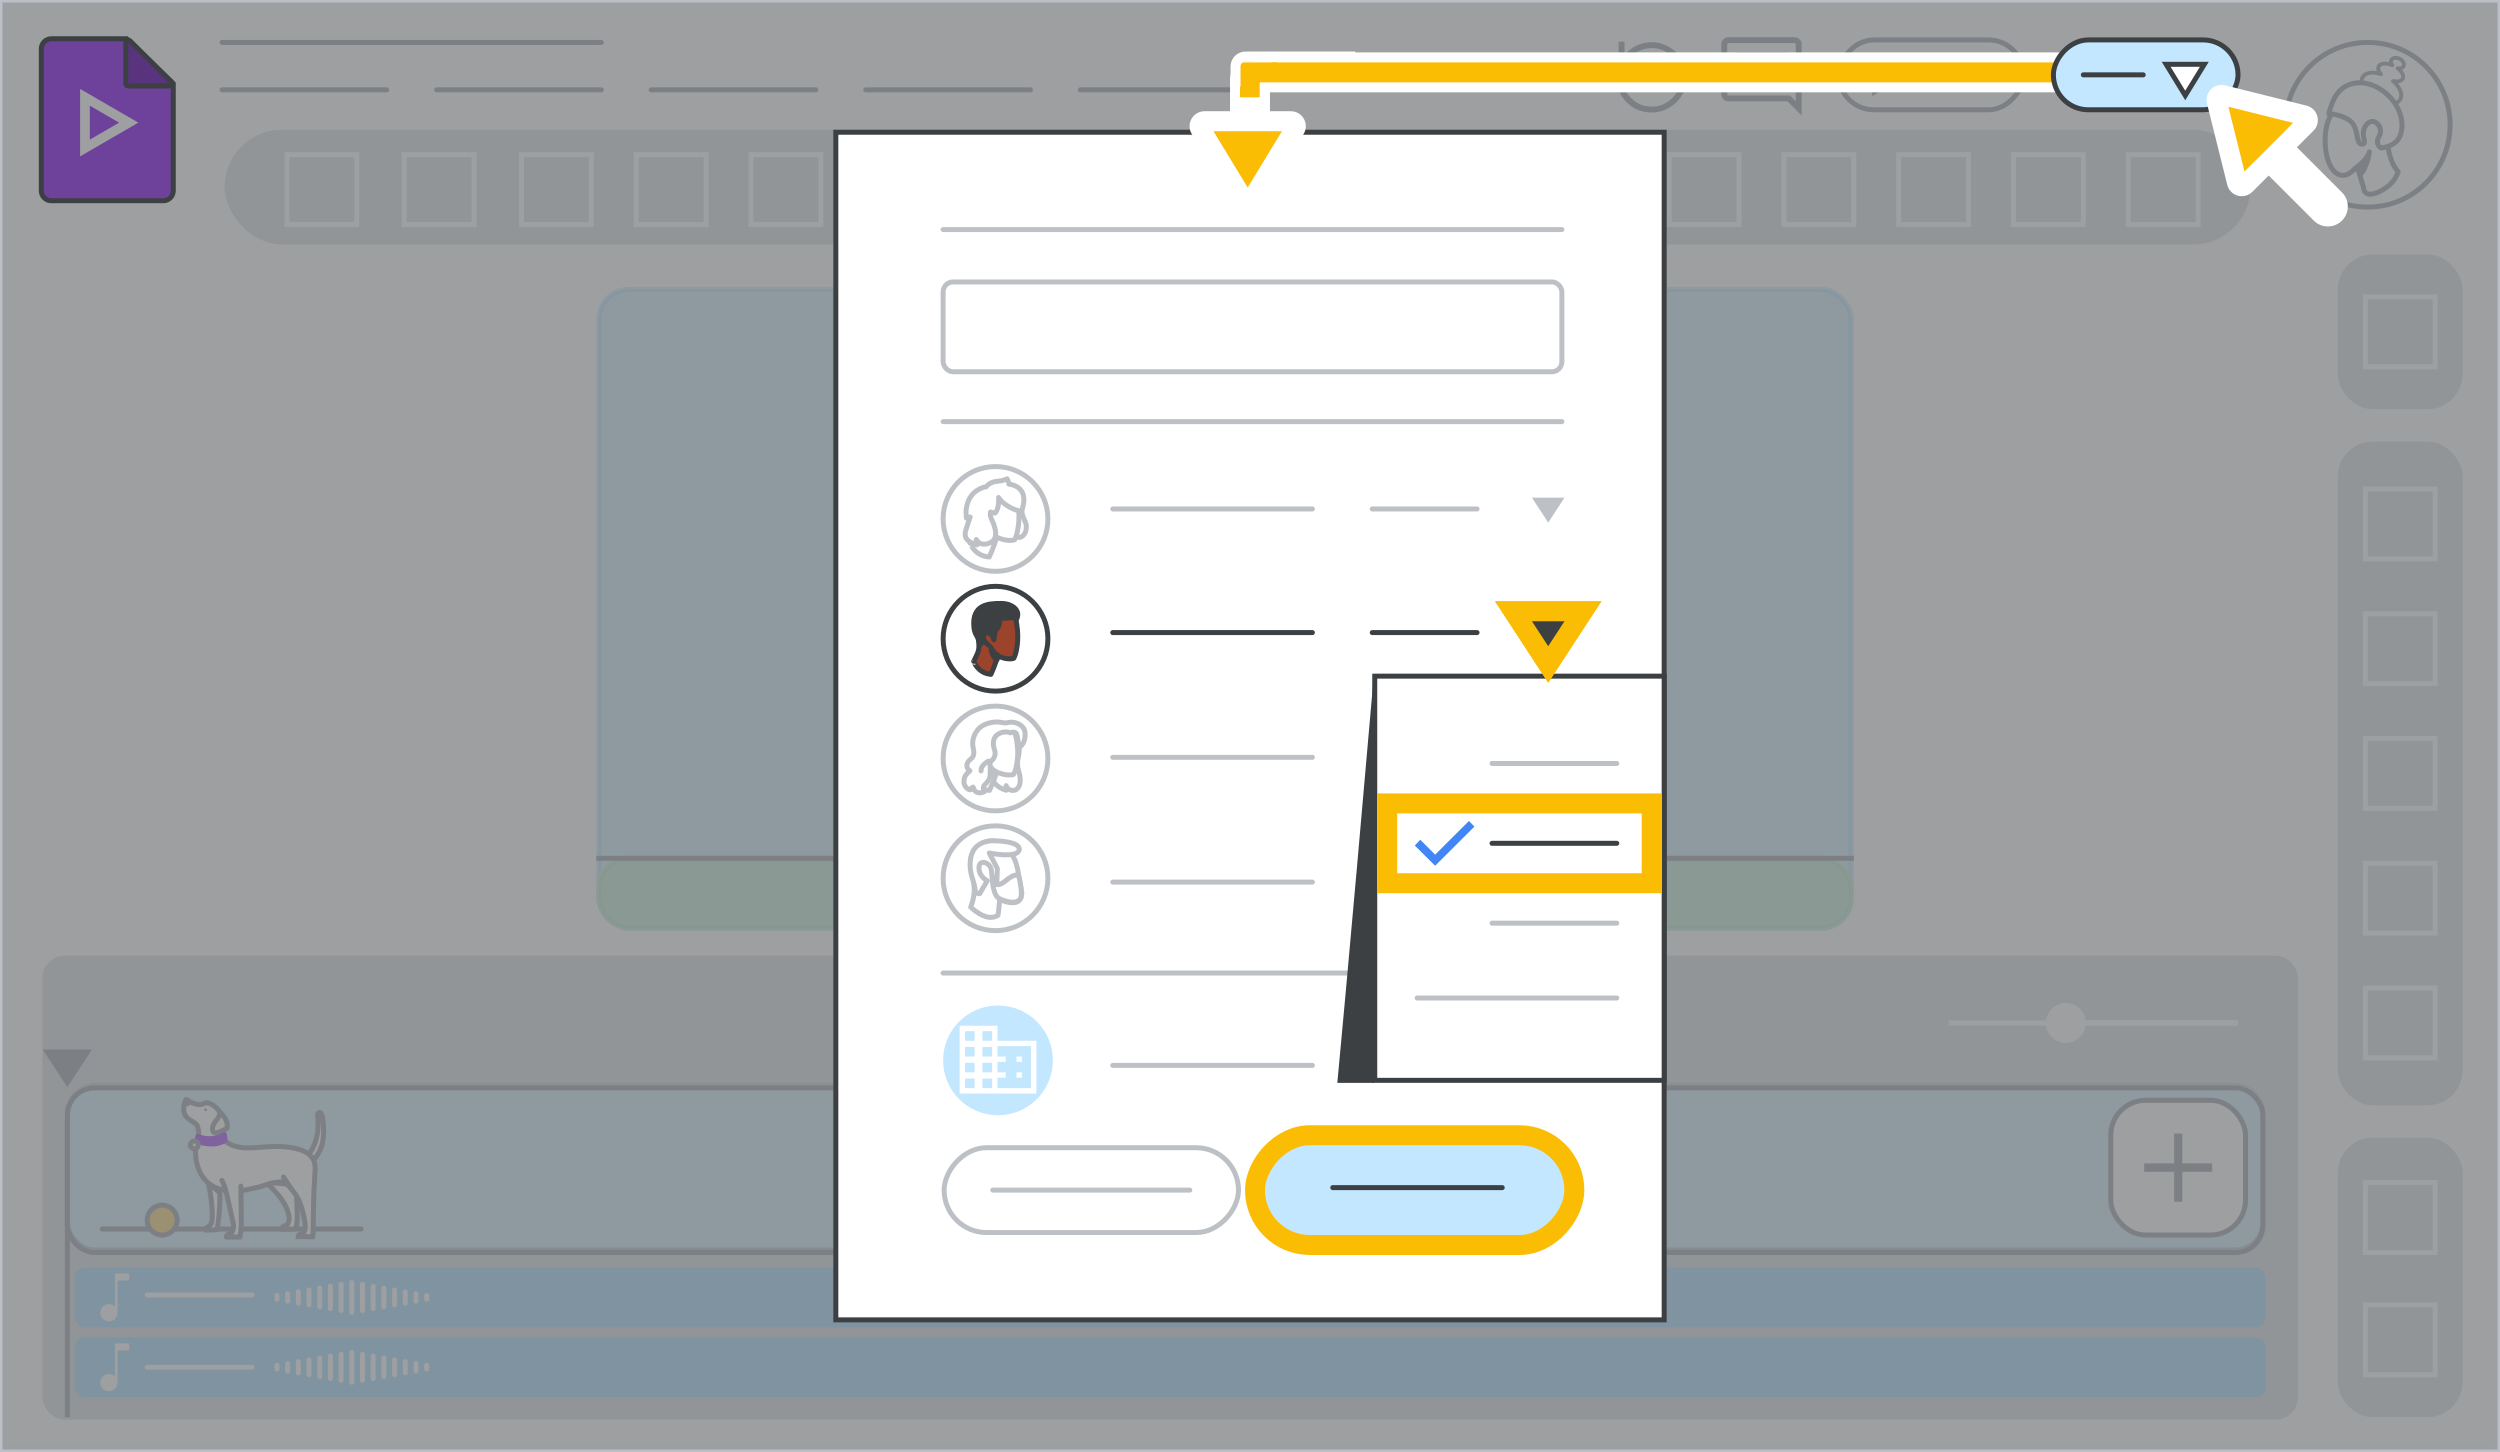 <svg width="501" height="291" viewBox="0 0 501 291" fill="none" xmlns="http://www.w3.org/2000/svg">
<rect x="0" y="0" width="501" height="291" fill="#333333" stroke="none"/>
<g id="vids-share-your-video-for-review-and-comments-aug" clip-path="url(#clip0_3336_3818)">
<rect id="border &#38; background" x="0.5" y="0.5" width="500" height="290" fill="white" stroke="#BDC1C6"/>
<rect id="Rectangle 48" x="294.75" y="31.25" width="13.5" height="13.5" stroke="white" stroke-width="1.5"/>
<rect id="Rectangle 49" x="294.75" y="31.25" width="13.5" height="13.5" stroke="white" stroke-width="1.5"/>
<rect id="Rectangle 55" x="409.75" y="31.25" width="13.5" height="13.5" stroke="white" stroke-width="1.5"/>
<rect id="Rectangle 61" x="477.75" y="172.25" width="13.5" height="13.5" stroke="white" stroke-width="1.5"/>
<g id="right sidebar">
<rect id="Rectangle 34" x="469" y="89" width="24" height="132" rx="6.5" fill="#E8EAED" stroke="#E8EAED"/>
<rect id="Rectangle 74" x="469" y="228.5" width="24" height="55" rx="6.5" fill="#E8EAED" stroke="#E8EAED"/>
<rect id="Rectangle 73" x="469" y="51.5" width="24" height="30" rx="6.5" fill="#E8EAED" stroke="#E8EAED"/>
<rect id="Rectangle 68" x="474" y="98" width="14" height="14" stroke="white"/>
<rect id="Rectangle 67" x="474" y="59.5" width="14" height="14" stroke="white"/>
<rect id="Rectangle 69" x="474" y="123" width="14" height="14" stroke="white"/>
<rect id="Rectangle 75" x="474" y="148" width="14" height="14" stroke="white"/>
<rect id="Rectangle 76" x="474" y="173" width="14" height="14" stroke="white"/>
<rect id="Rectangle 70" x="474" y="237" width="14" height="14" stroke="white"/>
<rect id="Rectangle 71" x="474" y="261.5" width="14" height="14" stroke="white"/>
<rect id="Rectangle 62" x="474" y="198" width="14" height="14" stroke="white"/>
</g>
<path id="Line 16" d="M44.5 8.5H120.5" stroke="#BDC1C6" stroke-linecap="round"/>
<path id="Line 17" d="M44.5 18H77.5" stroke="#BDC1C6" stroke-linecap="round"/>
<path id="Line 18" d="M87.5 18H120.5" stroke="#BDC1C6" stroke-linecap="round"/>
<path id="Line 19" d="M130.5 18H163.5" stroke="#BDC1C6" stroke-linecap="round"/>
<path id="Line 20" d="M173.5 18H206.5" stroke="#BDC1C6" stroke-linecap="round"/>
<path id="Line 21" d="M216.5 18H249.5" stroke="#BDC1C6" stroke-linecap="round"/>
<rect id="Rectangle 31" x="45.5" y="26.5" width="405" height="22" rx="11" fill="#E8EAED" stroke="#E8EAED"/>
<g id="Vids icon - illustrated">
<path id="border &#38; background_2" fill-rule="evenodd" clip-rule="evenodd" d="M8.278 9.773C8.278 8.668 9.173 7.773 10.278 7.773H25.389L34.722 16.752V38.227C34.722 39.332 33.827 40.227 32.722 40.227H10.278C9.173 40.227 8.278 39.332 8.278 38.227V9.773Z" fill="#A142F4" stroke="#3C4043"/>
<path id="fold" d="M33.954 17.224C34.157 17.224 34.339 17.102 34.416 16.915C34.493 16.727 34.45 16.512 34.306 16.369L26.061 8.198C25.918 8.056 25.703 8.014 25.517 8.092C25.331 8.169 25.209 8.351 25.209 8.553V16.724C25.209 16.857 25.262 16.984 25.356 17.078C25.45 17.172 25.577 17.224 25.709 17.224H33.954Z" fill="#7627BB" stroke="#3C4043" stroke-linejoin="round"/>
<path id="arrow" d="M18 21.181L23.863 24.579L18 27.978V21.181ZM16.056 17.818V31.341L27.722 24.579L16.056 17.818Z" fill="white"/>
</g>
<g id="play button">
<rect id="Rectangle 33" x="0.5" y="-0.5" width="37" height="14" rx="7" transform="matrix(1 0 0 -1 368 21.5)" stroke="#BDC1C6"/>
<path id="Line 22" d="M387.5 15L399.5 15" stroke="#BDC1C6" stroke-linecap="round"/>
<path id="arrow icon" d="M375.333 19V11L381.458 15L375.333 19ZM376 17.75L380.292 15L376 12.25V17.75Z" fill="#BDC1C6"/>
<path id="arrow icon (Stroke)" fill-rule="evenodd" clip-rule="evenodd" d="M375.183 10.723L381.733 15L375.183 19.277V10.723ZM375.483 11.277V18.723L381.184 15L375.483 11.277ZM375.85 11.976L380.57 15L375.85 18.024V11.976ZM376.15 12.524V17.476L380.014 15L376.15 12.524Z" fill="#BDC1C6"/>
</g>
<path id="comment icon" d="M347.969 17.294H358.031V16.113H347.969V17.294ZM347.969 14.472H358.031V13.291H347.969V14.472ZM347.969 11.65H358.031V10.469H347.969V11.65ZM361.05 23.156L358.206 20.312H346.394C345.985 20.312 345.643 20.174 345.366 19.897C345.088 19.62 344.95 19.277 344.95 18.869V8.894C344.95 8.485 345.088 8.143 345.366 7.866C345.643 7.589 345.985 7.45 346.394 7.45H359.606C360.015 7.45 360.357 7.589 360.634 7.866C360.911 8.143 361.05 8.485 361.05 8.894V23.156ZM346.394 19.131H358.709L359.869 20.291V8.894C359.869 8.835 359.84 8.777 359.781 8.719C359.723 8.66 359.665 8.631 359.606 8.631H346.394C346.335 8.631 346.277 8.66 346.219 8.719C346.16 8.777 346.131 8.835 346.131 8.894V18.869C346.131 18.927 346.16 18.985 346.219 19.044C346.277 19.102 346.335 19.131 346.394 19.131ZM346.131 19.131C346.131 19.131 346.131 19.102 346.131 19.044C346.131 18.985 346.131 18.927 346.131 18.869V8.894C346.131 8.835 346.131 8.777 346.131 8.719C346.131 8.66 346.131 8.631 346.131 8.631C346.131 8.631 346.131 8.66 346.131 8.719C346.131 8.777 346.131 8.835 346.131 8.894V19.131Z" fill="#BDC1C6"/>
<path id="history icon" d="M330.978 22.544C329.068 22.544 327.427 21.887 326.056 20.575C324.7 19.248 324 17.629 323.956 15.719H325.138C325.21 17.279 325.808 18.614 326.931 19.722C328.054 20.816 329.403 21.363 330.978 21.363C332.597 21.363 333.975 20.794 335.113 19.656C336.265 18.504 336.841 17.119 336.841 15.5C336.841 13.881 336.265 12.503 335.113 11.366C333.975 10.214 332.597 9.638 330.978 9.638C330.103 9.638 329.287 9.82 328.528 10.184C327.784 10.534 327.135 11.016 326.581 11.628H328.813V12.809H324.372V8.369H325.553V11.037C326.209 10.235 327.004 9.608 327.938 9.156C328.885 8.69 329.899 8.456 330.978 8.456C331.955 8.456 332.867 8.646 333.713 9.025C334.573 9.39 335.324 9.893 335.966 10.534C336.607 11.162 337.11 11.905 337.475 12.766C337.84 13.611 338.022 14.523 338.022 15.5C338.022 16.477 337.84 17.396 337.475 18.256C337.11 19.102 336.607 19.846 335.966 20.488C335.324 21.115 334.573 21.618 333.713 21.997C332.867 22.361 331.955 22.544 330.978 22.544ZM333.406 18.497L330.409 15.5V11.256H331.591V14.997L334.259 17.666L333.406 18.497Z" fill="#BDC1C6"/>
<g id="Profile image 16">
<path id="Oval" d="M474.5 41.5C465.387 41.5 458 34.113 458 25C458 15.887 465.387 8.5 474.5 8.5C483.613 8.5 491 15.887 491 25C491 34.113 483.613 41.5 474.5 41.5Z" fill="white" stroke="#BDC1C6"/>
<path id="Path" d="M480.594 34.387C478.88 32.652 478.524 29.129 478.524 29.129C478.524 29.129 477.03 28.501 478.04 26.969C479.186 25.234 476.018 22.262 474.461 24.156C473.031 25.89 473.39 28.563 472.828 28.405C472.266 28.247 473.876 25.447 471.825 24.064C470.111 22.904 467.345 22.744 467.345 22.744C464.876 25.989 465.723 35.141 469.554 35.141C470.816 35.141 471.562 33.981 472.414 33.407C472.982 35.141 473.066 35.801 473.644 37.536C473.763 39.372 475.525 39.138 477.238 38.189C478.952 37.24 480.028 36.105 480.594 34.387Z" fill="white" stroke="#BDC1C6" stroke-linecap="round" stroke-linejoin="round"/>
<path id="Path_2" fill-rule="evenodd" clip-rule="evenodd" d="M479.23 12.697C478.92 12.36 478.698 11.835 479 11.634C479.35 11.4 480.096 11.052 480.83 11.4C481.565 11.748 481.935 12.416 481.658 12.893C481.45 13.253 480.932 13.401 480.375 13.303C481.333 13.969 481.814 14.816 481.482 15.389C481.188 15.895 480.339 16.05 479.35 15.851C480.894 17.065 481.584 18.6 480.908 19.584C480.095 20.769 477.611 20.708 475.361 19.448C473.111 18.188 472.475 16.388 473.288 15.204C473.913 14.294 474.993 13.936 476.726 14.474C476.193 13.924 476.224 13.425 476.475 12.992C476.853 12.342 477.903 12.18 479.23 12.697Z" fill="white"/>
<path id="Shape" d="M479.439 13.081L479.737 12.836C479.852 12.972 479.857 13.168 479.75 13.31C479.642 13.452 479.45 13.502 479.285 13.432L479.439 13.081ZM480.488 13.687L480.251 13.99C480.109 13.881 480.06 13.691 480.135 13.529C480.209 13.367 480.386 13.277 480.562 13.311L480.488 13.687ZM479.549 16.236L479.294 16.524C479.16 16.409 479.123 16.219 479.203 16.063C479.283 15.907 479.46 15.824 479.634 15.862L479.549 16.236ZM477.144 14.858L477.436 14.606C477.552 14.737 477.564 14.928 477.466 15.072C477.368 15.216 477.184 15.277 477.018 15.22L477.144 14.858ZM479.141 13.325C478.798 12.919 478.615 12.346 478.884 11.839L479.571 12.195C479.5 12.328 479.511 12.568 479.737 12.836L479.141 13.325ZM478.884 11.839C479.084 11.464 479.463 11.266 479.855 11.212C480.247 11.157 480.685 11.237 481.085 11.444L480.725 12.122C480.452 11.981 480.178 11.94 479.964 11.969C479.748 11.999 479.625 12.093 479.571 12.195L478.884 11.839ZM481.085 11.444C481.485 11.651 481.801 11.96 481.978 12.31C482.156 12.659 482.207 13.079 482.007 13.454L481.32 13.099C481.374 12.997 481.382 12.844 481.285 12.652C481.188 12.461 480.997 12.262 480.725 12.122L481.085 11.444ZM482.007 13.454C481.704 14.025 481.012 14.177 480.414 14.062L480.562 13.311C480.984 13.392 481.24 13.248 481.32 13.099L482.007 13.454ZM480.725 13.383C481.198 13.743 481.572 14.164 481.787 14.597C481.999 15.026 482.076 15.517 481.845 15.951L481.158 15.596C481.232 15.456 481.24 15.238 481.09 14.933C480.94 14.632 480.656 14.297 480.251 13.99L480.725 13.383ZM481.845 15.951C481.642 16.334 481.263 16.549 480.851 16.642C480.438 16.736 479.957 16.718 479.464 16.609L479.634 15.862C480.047 15.954 480.407 15.957 480.677 15.896C480.947 15.835 481.092 15.719 481.158 15.596L481.845 15.951ZM479.804 15.947C480.547 16.585 481.102 17.322 481.387 18.052C481.671 18.78 481.7 19.545 481.306 20.173L480.646 19.769C480.871 19.412 480.893 18.917 480.663 18.327C480.433 17.739 479.965 17.101 479.294 16.524L479.804 15.947ZM481.306 20.173C480.83 20.929 479.907 21.229 478.918 21.203C477.919 21.176 476.769 20.819 475.69 20.16L476.099 19.509C477.082 20.11 478.1 20.415 478.939 20.438C479.79 20.46 480.377 20.198 480.646 19.769L481.306 20.173ZM475.69 20.16C474.612 19.5 473.777 18.642 473.308 17.771C472.844 16.909 472.706 15.96 473.182 15.204L473.841 15.607C473.571 16.036 473.594 16.671 473.993 17.412C474.387 18.144 475.116 18.908 476.099 19.509L475.69 20.16ZM473.182 15.204C473.546 14.624 474.179 14.311 474.892 14.21C475.606 14.109 476.434 14.213 477.271 14.496L477.018 15.22C476.268 14.966 475.566 14.888 475.002 14.967C474.439 15.047 474.049 15.277 473.841 15.607L473.182 15.204ZM476.852 15.11C476.337 14.53 476 13.762 476.348 13.108L477.035 13.464C476.922 13.675 476.976 14.087 477.436 14.606L476.852 15.11ZM476.348 13.108C476.609 12.616 477.155 12.403 477.711 12.364C478.278 12.324 478.941 12.452 479.593 12.729L479.285 13.432C478.721 13.192 478.183 13.098 477.766 13.127C477.339 13.157 477.119 13.306 477.035 13.464L476.348 13.108Z" fill="#BDC1C6"/>
<path id="Path_3" d="M477.219 29.674C478.75 29.351 480.202 28.891 480.874 27.429C482.286 24.366 480.548 20.072 476.992 17.849C473.436 15.627 469.633 16.456 467.993 19.369C467.015 21.119 466.719 22.766 466.719 22.766C466.719 22.766 469.307 22.938 470.927 24.193C472.853 25.69 471.964 28.891 473.317 28.891C474.671 28.891 472.784 27.014 474.127 25.126C475.589 23.077 477.841 25.46 476.765 27.337C475.816 28.983 477.219 29.674 477.219 29.674Z" fill="white" stroke="#BDC1C6" stroke-linecap="round" stroke-linejoin="round"/>
<path id="Path_4" d="M472.5 33.356C473.699 32.397 474.643 31.251 474.813 30.444C474.813 30.444 474.511 33.414 472.925 35.063L472.5 33.356Z" fill="#BDC1C6" stroke="#BDC1C6" stroke-linecap="round" stroke-linejoin="round"/>
</g>
<rect id="Rectangle 39" x="57.5" y="31" width="14" height="14" stroke="white"/>
<rect id="Rectangle 40" x="81" y="31" width="14" height="14" stroke="white"/>
<rect id="Rectangle 41" x="127.5" y="31" width="14" height="14" stroke="white"/>
<rect id="Rectangle 59" x="104.5" y="31" width="14" height="14" stroke="white"/>
<rect id="Rectangle 42" x="150.5" y="31" width="14" height="14" stroke="white"/>
<rect id="Rectangle 50" x="288.5" y="31" width="14" height="14" stroke="white"/>
<rect id="Rectangle 51" x="311.5" y="31" width="14" height="14" stroke="white"/>
<rect id="Rectangle 52" x="334.5" y="31" width="14" height="14" stroke="white"/>
<rect id="Rectangle 53" x="357.5" y="31" width="14" height="14" stroke="white"/>
<rect id="Rectangle 54" x="380.5" y="31" width="14" height="14" stroke="white"/>
<rect id="Rectangle 75_2" x="403.5" y="31" width="14" height="14" stroke="white"/>
<rect id="Rectangle 56" x="426.5" y="31" width="14" height="14" stroke="white"/>
<rect id="back border" x="9" y="192" width="451" height="92" rx="4" fill="#E8EAED" stroke="#E8EAED" stroke-linejoin="round"/>
<rect id="audio track full" x="15" y="254" width="439" height="12" rx="2" fill="#C2E7FF"/>
<g id="timeline magnification">
<line id="Line 31" x1="390.5" y1="205" x2="448.5" y2="205" stroke="white"/>
<line id="Line 32" x1="414.5" y1="205" x2="448.5" y2="205" stroke="white"/>
<circle id="Ellipse 7" cx="414" cy="205" r="4" fill="white"/>
</g>
<rect id="split audio files 01" x="15" y="268" width="439" height="12" rx="2" fill="#C2E7FF"/>
<rect id="video clip01" x="13" y="217" width="441" height="34" rx="6" fill="white"/>
<rect id="video clip01_2" opacity="0.5" x="13.5" y="217.5" width="440" height="33" rx="5.5" fill="#C2E7FF" stroke="#BDC1C6" stroke-linejoin="round"/>
<g id="audio wave">
<path id="Line 42" d="M70.5 271L70.5 277" stroke="white" stroke-linecap="round"/>
<path id="Line 43" d="M68.357 271.375L68.357 276.625" stroke="white" stroke-linecap="round"/>
<path id="Line 59" d="M72.643 271.375L72.643 276.625" stroke="white" stroke-linecap="round"/>
<path id="Line 44" d="M66.214 271.75L66.214 276.25" stroke="white" stroke-linecap="round"/>
<path id="Line 60" d="M74.786 271.75L74.786 276.25" stroke="white" stroke-linecap="round"/>
<path id="Line 45" d="M64.072 272.125L64.072 275.875" stroke="white" stroke-linecap="round"/>
<path id="Line 61" d="M76.928 272.125L76.928 275.875" stroke="white" stroke-linecap="round"/>
<path id="Line 46" d="M61.928 272.5L61.928 275.5" stroke="white" stroke-linecap="round"/>
<path id="Line 62" d="M79.072 272.5L79.072 275.5" stroke="white" stroke-linecap="round"/>
<path id="Line 47" d="M59.786 272.875L59.786 275.125" stroke="white" stroke-linecap="round"/>
<path id="Line 63" d="M81.214 272.875L81.214 275.125" stroke="white" stroke-linecap="round"/>
<path id="Line 48" d="M57.643 273.25L57.643 274.75" stroke="white" stroke-linecap="round"/>
<path id="Line 64" d="M83.357 273.25L83.357 274.75" stroke="white" stroke-linecap="round"/>
<path id="Line 58" d="M55.5 273.625L55.5 274.375" stroke="white" stroke-linecap="round"/>
<path id="Line 65" d="M85.5 273.625L85.5 274.375" stroke="white" stroke-linecap="round"/>
</g>
<path id="Line 33" d="M29.5 259.5H50.5" stroke="white" stroke-linecap="round"/>
<path id="Line 34" d="M29.5 274H50.5" stroke="white" stroke-linecap="round"/>
<g id="object track button">
<rect id="Rectangle 35" x="0.5" y="-0.5" width="39" height="19" rx="9.5" transform="matrix(1 1.06715e-08 1.06715e-08 -1 266.667 213.5)" stroke="white"/>
<circle id="Ellipse 5" cx="276.5" cy="204.5" r="9.5" fill="white" stroke="white"/>
<path id="down arrow" d="M298.979 203.679L299.332 203.326L298.979 202.972L298.406 202.4L298.052 202.046L297.699 202.4L294.704 205.404L291.71 202.4L291.356 202.046L291.002 202.4L290.43 202.972L290.076 203.326L290.43 203.679L294.351 207.6L294.704 207.954L295.058 207.6L298.979 203.679Z" fill="white" stroke="white"/>
<g id="Group 379">
<rect id="Rectangle 108" x="270.5" y="200.75" width="8.75" height="3.358" rx="1.679" fill="#E8EAED"/>
<rect id="Rectangle 109" x="273.5" y="204.955" width="8.75" height="3.358" rx="1.679" fill="#E8EAED"/>
</g>
</g>
<g id="play button_2">
<rect id="Rectangle 35_2" x="0.5" y="-0.5" width="76.083" height="19" rx="9.5" transform="matrix(1 1.06715e-08 1.06715e-08 -1 184.667 213.5)" stroke="white"/>
<circle id="Ellipse 5_2" cx="194.5" cy="204.5" r="9.25" fill="white" stroke="white" stroke-width="1.5"/>
<g id="Group 378">
<path id="arrow icon (Stroke)_2" fill-rule="evenodd" clip-rule="evenodd" d="M192.4 201L197.759 204.5L192.4 208L192.4 201ZM193.585 203.195L193.585 205.805L195.621 204.5L193.585 203.195Z" fill="#E8EAED" stroke="#E8EAED"/>
<path id="Vector 1721" d="M196.073 204.5L192.874 202.368L193.585 206.277L196.073 204.5Z" fill="#E8EAED" stroke="#E8EAED"/>
</g>
<g id="timecodes">
<path id="." d="M245.254 206.927L245.254 206.927L245.257 206.93C245.408 207.09 245.613 207.164 245.855 207.164C246.098 207.164 246.301 207.09 246.445 206.927C246.581 206.775 246.65 206.594 246.65 206.391C246.65 206.182 246.582 206 246.444 205.853C246.3 205.691 246.097 205.618 245.855 205.618C245.613 205.618 245.408 205.692 245.257 205.851L245.257 205.851L245.257 205.852C245.118 205.999 245.05 206.181 245.05 206.391C245.05 206.594 245.119 206.775 245.254 206.927Z" fill="white" stroke="white" stroke-width="0.25"/>
<path id=":" d="M235.195 201.288C235.122 201.357 235.067 201.447 235.029 201.551C234.988 201.657 234.97 201.783 234.97 201.924C234.97 202.06 234.988 202.182 235.029 202.288C235.068 202.389 235.122 202.477 235.194 202.549C235.265 202.62 235.348 202.672 235.444 202.705C235.536 202.737 235.634 202.753 235.738 202.753C235.838 202.753 235.935 202.737 236.026 202.706C236.124 202.673 236.21 202.621 236.282 202.549C236.353 202.477 236.408 202.389 236.447 202.288C236.487 202.182 236.506 202.06 236.506 201.924C236.506 201.783 236.488 201.657 236.447 201.551C236.447 201.551 236.447 201.551 236.447 201.55L235.195 201.288ZM235.195 201.288C235.267 201.217 235.352 201.166 235.448 201.136C235.539 201.109 235.636 201.096 235.738 201.096C235.837 201.096 235.931 201.109 236.021 201.136C236.121 201.165 236.208 201.216 236.28 201.288L235.195 201.288ZM236.447 206.727L236.447 206.727L236.447 206.725C236.487 206.617 236.506 206.494 236.506 206.358C236.506 206.22 236.488 206.096 236.447 205.99C236.408 205.886 236.354 205.796 236.28 205.727C236.209 205.655 236.122 205.605 236.024 205.576C235.933 205.545 235.837 205.529 235.738 205.529C235.635 205.529 235.537 205.545 235.446 205.576C235.35 205.606 235.266 205.656 235.195 205.727C235.122 205.796 235.067 205.886 235.029 205.99C234.988 206.096 234.97 206.22 234.97 206.358C234.97 206.494 234.988 206.617 235.028 206.725L235.028 206.725L235.029 206.727C235.068 206.828 235.122 206.916 235.194 206.988C235.265 207.059 235.348 207.111 235.444 207.144C235.536 207.176 235.634 207.192 235.738 207.192C235.838 207.192 235.935 207.176 236.026 207.144C236.124 207.112 236.21 207.06 236.282 206.988C236.353 206.916 236.408 206.828 236.447 206.727Z" fill="white" stroke="white" stroke-width="0.25"/>
<line id="Line 27" x1="231.332" y1="203.828" x2="234.442" y2="203.828" stroke="white"/>
<line id="Line 28" x1="237.033" y1="203.828" x2="240.143" y2="203.828" stroke="white"/>
<line id="Line 29" x1="241.439" y1="203.828" x2="244.549" y2="203.828" stroke="white"/>
<line id="Line 30" x1="247.14" y1="203.828" x2="250.25" y2="203.828" stroke="white"/>
<path id="/" d="M230.014 201.6L230.055 201.443L229.893 201.443L229.468 201.443L229.372 201.443L229.347 201.536L227.983 206.709L227.942 206.866L228.104 206.866L228.534 206.866L228.631 206.866L228.655 206.773L230.014 201.6Z" fill="white" stroke="white" stroke-width="0.25"/>
<path id="._2" d="M221.672 206.927L221.672 206.927L221.675 206.93C221.826 207.09 222.031 207.164 222.273 207.164C222.515 207.164 222.719 207.09 222.863 206.927C222.999 206.775 223.067 206.594 223.067 206.391C223.067 206.182 223 206 222.862 205.853C222.718 205.691 222.515 205.618 222.273 205.618C222.031 205.618 221.826 205.692 221.675 205.851L221.675 205.851L221.675 205.852C221.536 205.999 221.468 206.181 221.468 206.391C221.468 206.594 221.537 206.775 221.672 206.927Z" fill="white" stroke="white" stroke-width="0.25"/>
<path id=":_2" d="M211.613 201.288C211.539 201.357 211.485 201.447 211.446 201.551C211.406 201.657 211.388 201.783 211.388 201.924C211.388 202.06 211.406 202.182 211.447 202.288C211.486 202.389 211.54 202.477 211.612 202.549C211.682 202.62 211.766 202.672 211.861 202.705C211.954 202.737 212.052 202.753 212.155 202.753C212.256 202.753 212.352 202.737 212.444 202.706C212.542 202.673 212.628 202.621 212.699 202.549C212.771 202.477 212.825 202.389 212.864 202.288C212.905 202.182 212.923 202.06 212.923 201.924C212.923 201.783 212.905 201.657 212.865 201.551C212.865 201.551 212.864 201.551 212.864 201.55L211.613 201.288ZM211.613 201.288C211.685 201.217 211.769 201.166 211.866 201.136C211.957 201.109 212.054 201.096 212.155 201.096C212.254 201.096 212.349 201.109 212.439 201.136C212.539 201.165 212.626 201.216 212.698 201.288L211.613 201.288ZM212.864 206.727L212.864 206.727L212.865 206.725C212.905 206.617 212.923 206.494 212.923 206.358C212.923 206.22 212.905 206.096 212.865 205.99C212.826 205.886 212.772 205.796 212.698 205.727C212.626 205.655 212.54 205.605 212.442 205.576C212.351 205.545 212.255 205.529 212.155 205.529C212.053 205.529 211.955 205.545 211.864 205.576C211.768 205.606 211.684 205.656 211.613 205.727C211.539 205.796 211.485 205.886 211.446 205.99C211.406 206.096 211.388 206.22 211.388 206.358C211.388 206.494 211.406 206.617 211.446 206.725L211.446 206.725L211.447 206.727C211.486 206.828 211.54 206.916 211.612 206.988C211.682 207.059 211.766 207.111 211.861 207.144C211.954 207.176 212.052 207.192 212.155 207.192C212.256 207.192 212.352 207.176 212.444 207.144C212.542 207.112 212.628 207.06 212.699 206.988C212.771 206.916 212.825 206.828 212.864 206.727Z" fill="white" stroke="white" stroke-width="0.25"/>
<line id="Line 23" x1="207.75" y1="203.828" x2="210.86" y2="203.828" stroke="white"/>
<line id="Line 24" x1="213.451" y1="203.828" x2="216.561" y2="203.828" stroke="white"/>
<line id="Line 26" x1="217.857" y1="203.828" x2="220.966" y2="203.828" stroke="white"/>
<line id="Line 25" x1="223.558" y1="203.828" x2="226.668" y2="203.828" stroke="white"/>
</g>
</g>
<path id="musical note" d="M21.833 278.8C21.356 278.8 20.945 278.633 20.6 278.3C20.267 277.967 20.1 277.556 20.1 277.067C20.1 276.589 20.267 276.183 20.6 275.85C20.945 275.506 21.356 275.333 21.833 275.333C22.056 275.333 22.272 275.383 22.483 275.483C22.706 275.572 22.889 275.694 23.033 275.85V269.2H25.9V270.617H23.567V277.067C23.567 277.556 23.4 277.967 23.067 278.3C22.733 278.633 22.322 278.8 21.833 278.8Z" fill="white"/>
<g id="new button">
<rect id="add button" x="423" y="220.5" width="27" height="27" rx="7" fill="white" stroke="#BDC1C6" stroke-linejoin="round"/>
<path id="add icon" d="M435.719 234.781H429.729V233.219H435.719V227.229H437.281V233.219H443.271V234.781H437.281V240.771H435.719V234.781Z" fill="#BDC1C6"/>
<path id="add icon (Stroke)" fill-rule="evenodd" clip-rule="evenodd" d="M435.669 227.179H437.331V233.169H443.321V234.831H437.331V240.821H435.669V234.831H429.679V233.169H435.669V227.179ZM435.769 227.279V233.269H429.779V234.731H435.769V240.721H437.231V234.731H443.221V233.269H437.231V227.279H435.769Z" fill="#BDC1C6"/>
</g>
<path id="musical note_2" d="M21.833 264.8C21.356 264.8 20.945 264.633 20.6 264.3C20.267 263.967 20.1 263.556 20.1 263.067C20.1 262.589 20.267 262.183 20.6 261.85C20.945 261.506 21.356 261.333 21.833 261.333C22.056 261.333 22.272 261.383 22.483 261.483C22.706 261.572 22.889 261.694 23.033 261.85V255.2H25.9V256.617H23.567V263.067C23.567 263.556 23.4 263.967 23.067 264.3C22.733 264.633 22.322 264.8 21.833 264.8Z" fill="white"/>
<rect id="Rectangle 43" x="173.75" y="31.25" width="13.5" height="13.5" stroke="white" stroke-width="1.5"/>
<rect id="Rectangle 44" x="196.75" y="31.25" width="13.5" height="13.5" stroke="white" stroke-width="1.5"/>
<rect id="Rectangle 45" x="219.75" y="31.25" width="13.5" height="13.5" stroke="white" stroke-width="1.5"/>
<rect id="Rectangle 46" x="242.75" y="31.25" width="13.5" height="13.5" stroke="white" stroke-width="1.5"/>
<rect id="Rectangle 47" x="265.75" y="31.25" width="13.5" height="13.5" stroke="white" stroke-width="1.5"/>
<g id="audio wave_2">
<path id="Line 42_2" d="M70.5 257L70.5 263" stroke="white" stroke-linecap="round"/>
<path id="Line 43_2" d="M68.357 257.375L68.357 262.625" stroke="white" stroke-linecap="round"/>
<path id="Line 59_2" d="M72.643 257.375L72.643 262.625" stroke="white" stroke-linecap="round"/>
<path id="Line 44_2" d="M66.214 257.75L66.214 262.25" stroke="white" stroke-linecap="round"/>
<path id="Line 60_2" d="M74.786 257.75L74.786 262.25" stroke="white" stroke-linecap="round"/>
<path id="Line 45_2" d="M64.072 258.125L64.072 261.875" stroke="white" stroke-linecap="round"/>
<path id="Line 61_2" d="M76.928 258.125L76.928 261.875" stroke="white" stroke-linecap="round"/>
<path id="Line 46_2" d="M61.928 258.5L61.928 261.5" stroke="white" stroke-linecap="round"/>
<path id="Line 62_2" d="M79.072 258.5L79.072 261.5" stroke="white" stroke-linecap="round"/>
<path id="Line 47_2" d="M59.786 258.875L59.786 261.125" stroke="white" stroke-linecap="round"/>
<path id="Line 63_2" d="M81.214 258.875L81.214 261.125" stroke="white" stroke-linecap="round"/>
<path id="Line 48_2" d="M57.643 259.25L57.643 260.75" stroke="white" stroke-linecap="round"/>
<path id="Line 64_2" d="M83.357 259.25L83.357 260.75" stroke="white" stroke-linecap="round"/>
<path id="Line 58_2" d="M55.5 259.625L55.5 260.375" stroke="white" stroke-linecap="round"/>
<path id="Line 65_2" d="M85.5 259.625L85.5 260.375" stroke="white" stroke-linecap="round"/>
</g>
<g id="dog scene small">
<path id="Line 127" d="M72.361 246.296L20.5 246.296" stroke="#BDC1C6" stroke-linecap="round"/>
<circle id="Ellipse 7_2" cx="32.5" cy="244.5" r="3" fill="#FAE0A2" stroke="#BDC1C6"/>
<g id="scene concepts">
<g id="standing dog">
<g id="rear right leg">
<g id="rear right leg_2">
<path d="M59.364 236.883C59.389 238.377 59.567 243.577 59.567 243.577C59.57 244.484 59.481 245.39 59.3 246.284L56.483 246.331C56.469 245.472 57.548 245.831 57.773 245.088C58.077 244.09 57.944 243.838 57.738 243.014C56.932 239.79 52.898 236.646 52.192 235.887" fill="white"/>
<path d="M59.364 236.883C59.389 238.377 59.567 243.577 59.567 243.577C59.57 244.484 59.481 245.39 59.3 246.284L56.483 246.331C56.469 245.472 57.548 245.831 57.773 245.088C58.077 244.09 57.944 243.838 57.738 243.014C56.932 239.79 52.898 236.646 52.192 235.887" stroke="#BDC1C6" stroke-linecap="round" stroke-linejoin="round"/>
</g>
<path id="Vector" d="M57.762 237.333C56.02 237.049 54.238 237.137 53.661 236.881L51.027 235.29C50.705 233.984 49.807 233.182 49.317 231.95C48.149 229.002 56.392 231.851 57.762 237.333Z" fill="#BDC1C6" stroke="#BDC1C6" stroke-linecap="round" stroke-linejoin="round"/>
</g>
<g id="front right leg">
<path id="front right leg_2" d="M44.048 239.097C44.128 241.461 43.841 245.188 43.453 246.439L41.2 246.515C41.177 245.826 41.689 246.084 42.248 245.384C42.807 244.685 42.542 240.18 41.646 236.703C41.194 234.999 43.968 236.737 44.048 239.097Z" fill="white" stroke="#BDC1C6" stroke-linecap="round" stroke-linejoin="round"/>
<path id="Vector_2" d="M43.927 237.496C43.927 237.973 43.909 238.318 43.88 238.882L41.988 237.25C41.883 236.491 41.753 235.734 41.594 235.018C41.214 233.303 43.927 235.131 43.927 237.496Z" fill="#BDC1C6" stroke="#BDC1C6" stroke-linecap="round" stroke-linejoin="round"/>
</g>
<g id="body-head">
<path d="M37.222 220.406C37.371 220.014 38.005 221.189 39.963 221.385C40.517 221.44 40.942 220.993 41.53 220.993C42.705 221.189 43.684 222.364 43.684 222.364C45.25 224.126 44.271 226.476 45.054 228.629C48.187 231.175 52.495 229.413 56.803 229.804C59.415 230.005 60.974 230.573 61.893 231.304C61.893 231.304 64.243 228.629 63.656 223.734C63.46 222.951 64.397 222.364 64.635 223.93C65.614 230.392 63.068 231.762 62.873 232.557C63.382 233.739 63.068 235.031 63.068 235.874C62.677 241.357 62.873 247.035 62.677 247.818H59.74C59.74 246.644 61.893 248.406 60.914 243.902C60.191 240.574 59.74 239.79 57.194 236.853C54.257 236.853 54.061 237.245 52.103 237.832C49.166 238.42 48.187 239.007 44.663 238.42C41.041 237.816 39.18 234.454 39.18 230.783C39.18 228.825 40.355 228.238 39.572 225.692C39.058 224.322 35.656 224.517 37.222 220.406Z" fill="white"/>
<path d="M61.893 231.304C60.974 230.573 59.415 230.005 56.803 229.804C52.495 229.413 48.187 231.175 45.054 228.629C44.271 226.476 45.25 224.126 43.684 222.364C43.684 222.364 42.705 221.189 41.53 220.993C40.942 220.993 40.517 221.44 39.963 221.385C38.005 221.189 37.371 220.014 37.222 220.406C35.656 224.517 39.058 224.322 39.572 225.692C40.355 228.238 39.18 228.825 39.18 230.783C39.18 234.454 41.041 237.816 44.663 238.42C48.187 239.007 49.166 238.42 52.103 237.832C54.061 237.245 54.257 236.853 57.194 236.853C59.74 239.79 60.191 240.574 60.914 243.902C61.893 248.406 59.74 246.644 59.74 247.818C60.719 247.818 61.502 247.818 62.677 247.818C62.873 247.035 62.677 241.357 63.068 235.874C63.068 235.031 63.382 233.739 62.873 232.557M61.893 231.304C61.893 231.304 64.243 228.629 63.656 223.734C63.46 222.951 64.397 222.364 64.635 223.93C65.614 230.392 63.068 231.762 62.873 232.557M61.893 231.304C62.375 231.686 62.682 232.114 62.873 232.557" stroke="#BDC1C6"/>
</g>
<g id="rear left leg">
<path d="M48.277 237.706C48.277 239.203 48.363 245.199 48.363 245.199C48.352 246.108 48.252 247.014 48.064 247.907H45.362C45.362 247.046 46.391 247.424 46.619 246.683C46.926 245.689 46.803 245.433 46.619 244.605C45.898 241.361 45.112 237.322 44.447 236.55" fill="white"/>
<path d="M48.277 237.706C48.277 239.203 48.363 245.199 48.363 245.199C48.352 246.108 48.252 247.014 48.064 247.907H45.362C45.362 247.046 46.391 247.424 46.619 246.683C46.926 245.689 46.803 245.433 46.619 244.605C45.898 241.361 45.112 237.322 44.447 236.55" stroke="#BDC1C6" stroke-linecap="round" stroke-linejoin="round"/>
</g>
<g id="head">
<path id="nose" d="M37.062 221.284C37.437 221.245 37.789 221.09 38.071 220.84L37.224 220.534C37.224 220.534 37.129 220.91 37.062 221.284Z" fill="#BDC1C6" stroke="#BDC1C6" stroke-linecap="round" stroke-linejoin="round"/>
<path id="ear" d="M42.659 225.72C42.432 226.43 42.688 227.006 43.172 227.024C43.657 227.042 44.327 226.678 44.9 226.425C45.474 226.172 45.635 226.218 45.517 225.209C45.398 224.2 44.411 223.14 44.016 222.844C44.198 223.956 43.054 224.462 42.659 225.72Z" fill="white" stroke="#BDC1C6" stroke-linecap="round" stroke-linejoin="round"/>
<path id="eye" d="M41.496 222.372C41.492 222.314 41.471 222.259 41.436 222.213C41.4 222.167 41.352 222.132 41.297 222.114C41.242 222.095 41.183 222.093 41.127 222.108C41.071 222.123 41.02 222.155 40.982 222.199C40.944 222.242 40.919 222.296 40.912 222.354C40.904 222.412 40.914 222.47 40.94 222.522C40.966 222.574 41.006 222.617 41.057 222.646C41.107 222.675 41.165 222.689 41.223 222.685C41.261 222.683 41.298 222.674 41.333 222.658C41.367 222.642 41.398 222.619 41.424 222.59C41.45 222.562 41.469 222.528 41.482 222.492C41.494 222.456 41.499 222.418 41.497 222.38L41.496 222.372Z" fill="#BDC1C6"/>
</g>
<path id="Vector 84" d="M56.803 235.874L58.369 238.224" stroke="#BDC1C6" stroke-linecap="round"/>
<g id="collar">
<path id="Vector_3" d="M44.958 227.389C44.958 227.389 42.602 228.939 39.637 227.735C39.637 227.735 39.615 228.209 39.6 228.721C39.6 228.721 42.79 230.077 45.105 228.49L44.958 227.389Z" fill="#C486FA" stroke="#C486FA" stroke-linecap="round" stroke-linejoin="round"/>
<path id="Vector_4" d="M39.066 230.215C38.639 230.28 38.239 229.987 38.173 229.559C38.108 229.132 38.401 228.732 38.829 228.666C39.256 228.601 39.656 228.894 39.722 229.322C39.787 229.75 39.494 230.149 39.066 230.215Z" fill="white" stroke="#BDC1C6" stroke-linecap="round" stroke-linejoin="round"/>
</g>
</g>
</g>
</g>
<g id="dog scene large">
<g id="scene large">
<rect id="preview screen outline" opacity="0.5" x="120" y="58" width="251" height="128" rx="6" fill="#C2E7FF" stroke="#C2E7FF" stroke-linecap="round"/>
<rect id="preview screen outline_2" opacity="0.5" x="120" y="172" width="251" height="14" rx="6" fill="white" stroke="white" stroke-linecap="round"/>
<rect id="preview screen outline_3" opacity="0.5" x="120" y="172" width="251" height="14" rx="6" fill="#C4EED0" stroke="#C4EED0" stroke-linecap="round"/>
<path id="Line 127_2" d="M371 172L120 172" stroke="#BDC1C6" stroke-linecap="square"/>
<circle id="Ellipse 7_3" cx="192" cy="167" r="11.5" fill="#FAE0A2" stroke="#BDC1C6"/>
<g id="scene concepts_2">
<g id="standing dog_2">
<g id="rear right leg_3">
<g id="rear right leg_4">
<path d="M303.62 133.34C303.723 139.476 304.453 160.834 304.453 160.834C304.467 164.559 304.1 168.279 303.356 171.951L291.79 172.146C291.73 168.616 296.163 170.093 297.086 167.042C298.332 162.942 297.789 161.905 296.943 158.522C293.632 145.278 277.062 132.367 274.162 129.25" fill="white"/>
<path d="M303.62 133.34C303.723 139.476 304.453 160.834 304.453 160.834C304.467 164.559 304.1 168.279 303.356 171.951L291.79 172.146C291.73 168.616 296.163 170.093 297.086 167.042C298.332 162.942 297.789 161.905 296.943 158.522C293.632 145.278 277.062 132.367 274.162 129.25" stroke="#BDC1C6" stroke-linecap="round" stroke-linejoin="round"/>
</g>
<path id="Vector_5" d="M297.041 135.189C289.883 134.023 282.565 134.386 280.196 133.331L269.38 126.797C268.054 121.433 264.367 118.141 262.356 113.081C257.557 100.972 291.411 112.672 297.041 135.189Z" fill="#BDC1C6" stroke="#BDC1C6" stroke-linecap="round" stroke-linejoin="round"/>
</g>
<g id="front right leg_3">
<path id="front right leg_4" d="M240.715 142.435C241.044 152.143 239.867 167.45 238.272 172.588L229.019 172.902C228.924 170.07 231.026 171.13 233.323 168.258C235.619 165.386 234.532 146.884 230.852 132.6C228.994 125.602 240.387 132.741 240.715 142.435Z" fill="white" stroke="#BDC1C6" stroke-linecap="round" stroke-linejoin="round"/>
<path id="Vector_6" d="M240.22 135.858C240.22 137.82 240.145 139.236 240.026 141.552L232.255 134.85C231.824 131.73 231.289 128.624 230.635 125.681C229.075 118.638 240.22 126.144 240.22 135.858Z" fill="#BDC1C6" stroke="#BDC1C6" stroke-linecap="round" stroke-linejoin="round"/>
</g>
<g id="body-head_2">
<path d="M212.68 65.666C213.293 64.057 215.897 68.883 223.939 69.687C226.214 69.914 227.96 68.078 230.372 68.078C235.197 68.882 239.218 73.708 239.218 73.708C245.652 80.946 241.631 90.596 244.848 99.442C257.715 109.897 275.407 102.659 293.1 104.268C303.831 105.093 310.232 107.425 314.009 110.426C314.009 110.426 323.659 99.442 321.247 79.337C320.443 76.121 324.293 73.708 325.268 80.141C329.289 106.68 318.834 112.309 318.03 115.572C320.124 120.428 318.834 125.734 318.834 129.198C317.226 151.715 318.03 175.037 317.226 178.254H305.163C305.163 173.429 314.009 180.667 309.988 162.17C307.016 148.499 305.163 145.282 294.708 133.219C282.645 133.219 281.841 134.827 273.799 137.24C261.736 139.652 257.715 142.065 243.239 139.652C228.366 137.174 220.722 123.367 220.722 108.289C220.722 100.246 225.547 97.834 222.33 87.379C220.219 81.75 206.246 82.554 212.68 65.666Z" fill="white"/>
<path d="M314.009 110.426C310.232 107.425 303.831 105.093 293.1 104.268C275.407 102.659 257.715 109.897 244.848 99.442C241.631 90.596 245.652 80.946 239.218 73.708C239.218 73.708 235.197 68.882 230.372 68.078C227.96 68.078 226.214 69.914 223.939 69.687C215.897 68.883 213.293 64.057 212.68 65.666C206.246 82.554 220.219 81.75 222.33 87.379C225.547 97.834 220.722 100.246 220.722 108.289C220.722 123.367 228.366 137.174 243.239 139.652C257.715 142.065 261.736 139.652 273.799 137.24C281.841 134.827 282.645 133.219 294.708 133.219C305.163 145.282 307.016 148.499 309.988 162.17C314.009 180.667 305.163 173.429 305.163 178.254C309.184 178.254 312.401 178.254 317.226 178.254C318.03 175.037 317.226 151.715 318.834 129.198C318.834 125.734 320.124 120.428 318.03 115.572M314.009 110.426C314.009 110.426 323.659 99.442 321.247 79.337C320.443 76.121 324.293 73.708 325.268 80.141C329.289 106.68 318.834 112.309 318.03 115.572M314.009 110.426C315.987 111.998 317.246 113.753 318.03 115.572" stroke="#BDC1C6"/>
</g>
<g id="rear left leg_2">
<path d="M258.083 136.722C258.083 142.871 258.439 167.497 258.439 167.497C258.393 171.229 257.981 174.95 257.208 178.617H246.112C246.112 175.08 250.34 176.634 251.274 173.593C252.535 169.507 252.031 168.458 251.274 165.055C248.312 151.731 245.085 135.145 242.355 131.973" fill="white"/>
<path d="M258.083 136.722C258.083 142.871 258.439 167.497 258.439 167.497C258.393 171.229 257.981 174.95 257.208 178.617H246.112C246.112 175.08 250.34 176.634 251.274 173.593C252.535 169.507 252.031 168.458 251.274 165.055C248.312 151.731 245.085 135.145 242.355 131.973" stroke="#BDC1C6" stroke-linecap="round" stroke-linejoin="round"/>
</g>
<g id="head_2">
<path id="nose_2" d="M212.024 69.272C213.562 69.112 215.011 68.475 216.168 67.45L212.686 66.193C212.686 66.193 212.297 67.736 212.024 69.272Z" fill="#BDC1C6" stroke="#BDC1C6" stroke-linecap="round" stroke-linejoin="round"/>
<path id="ear_2" d="M235.009 87.493C234.077 90.408 235.13 92.775 237.119 92.849C239.108 92.923 241.861 91.428 244.216 90.388C246.571 89.349 247.232 89.538 246.746 85.395C246.261 81.252 242.208 76.895 240.583 75.681C241.33 80.247 236.633 82.326 235.009 87.493Z" fill="white" stroke="#BDC1C6" stroke-linecap="round" stroke-linejoin="round"/>
<path id="eye_2" d="M230.234 73.743C230.218 73.505 230.131 73.277 229.986 73.088C229.84 72.899 229.642 72.757 229.416 72.681C229.19 72.605 228.947 72.597 228.716 72.659C228.486 72.721 228.279 72.85 228.122 73.03C227.965 73.21 227.865 73.432 227.834 73.668C227.804 73.905 227.844 74.145 227.949 74.359C228.055 74.573 228.222 74.75 228.429 74.869C228.636 74.988 228.873 75.043 229.111 75.027C229.268 75.021 229.422 74.983 229.564 74.916C229.706 74.849 229.833 74.755 229.938 74.638C230.043 74.521 230.123 74.384 230.174 74.236C230.225 74.088 230.246 73.93 230.236 73.774L230.234 73.743Z" fill="#BDC1C6"/>
</g>
<path id="Vector 84_2" d="M293.1 129.198L299.533 138.848" stroke="#BDC1C6" stroke-linecap="round"/>
<g id="collar_2">
<path id="Vector_7" d="M244.45 94.348C244.45 94.348 234.775 100.712 222.599 95.77C222.599 95.77 222.507 97.717 222.446 99.816C222.446 99.816 235.549 105.389 245.057 98.868L244.45 94.348Z" fill="#C486FA" stroke="#C486FA" stroke-linecap="round" stroke-linejoin="round"/>
<path id="Vector_8" d="M220.253 105.954C218.497 106.223 216.855 105.017 216.586 103.261C216.317 101.505 217.523 99.863 219.279 99.594C221.035 99.325 222.677 100.531 222.946 102.287C223.215 104.043 222.009 105.685 220.253 105.954Z" fill="white" stroke="#BDC1C6" stroke-linecap="round" stroke-linejoin="round"/>
</g>
</g>
</g>
</g>
</g>
<rect id="video clip01_3" x="13.5" y="218" width="440" height="33" rx="5.5" stroke="#BDC1C6" stroke-linejoin="round"/>
<g id="timeline indicator">
<g id="marker">
<path fill-rule="evenodd" clip-rule="evenodd" d="M17.5 210.833L9.5 210.833L13.5 216.958L17.5 210.833Z" fill="#BDC1C6"/>
<path d="M9.5 210.833L9.5 210.333L8.576 210.333L9.081 211.107L9.5 210.833ZM17.5 210.833L17.919 211.107L18.424 210.333L17.5 210.333V210.833ZM13.5 216.958L13.081 217.232L13.5 217.873L13.919 217.232L13.5 216.958ZM9.5 211.333L17.5 211.333V210.333L9.5 210.333L9.5 211.333ZM13.919 216.685L9.919 210.56L9.081 211.107L13.081 217.232L13.919 216.685ZM17.081 210.56L13.081 216.685L13.919 217.232L17.919 211.107L17.081 210.56Z" fill="#BDC1C6"/>
</g>
<line id="Line 118" x1="13.5" y1="224" x2="13.5" y2="284" stroke="#BDC1C6"/>
</g>
<rect id="shading" opacity="0.5" x="0.5" y="0.5" width="500" height="290" fill="#3C4043" stroke="#BDC1C6"/>
<g id="popup">
<rect id="Rectangle 37" x="167.5" y="26.5" width="166" height="238" fill="white" stroke="#3C4043"/>
<path id="Line 97" d="M189 46L313 46" stroke="#BDC1C6" stroke-linecap="round"/>
<path id="Line 105" d="M189 84.5H313" stroke="#BDC1C6" stroke-linecap="round"/>
<path id="Line 111" d="M189 195H313" stroke="#BDC1C6" stroke-linecap="round"/>
<path id="Line 122" d="M275 213.5H296" stroke="#3C4043" stroke-linecap="round"/>
<path id="Line 123" d="M223 213.5H263" stroke="#BDC1C6" stroke-linecap="round"/>
<g id="share button">
<rect id="Rectangle 34_2" x="-2" y="2" width="64" height="22" rx="11" transform="matrix(1 0 0 -1 253.5 251.5)" fill="#C2E7FF" stroke="#FBBC04" stroke-width="4"/>
<path id="Line 23_2" d="M267.085 238L301.047 238" stroke="#3C4043" stroke-linecap="round"/>
</g>
<g id="share button_2">
<rect id="Rectangle 34_3" x="0.5" y="-0.5" width="59" height="17" rx="8.5" transform="matrix(1 0 0 -1 188.7 246.5)" stroke="#BDC1C6"/>
<path id="Line 23_3" d="M198.963 238.5L238.437 238.5" stroke="#BDC1C6" stroke-linecap="round"/>
</g>
<rect id="box" x="189" y="56.5" width="124" height="18" rx="2" stroke="#BDC1C6" stroke-linecap="round"/>
<path id="Line 100" d="M275 102H296" stroke="#BDC1C6" stroke-linecap="round"/>
<path id="Line 106" d="M223 102H263" stroke="#BDC1C6" stroke-linecap="round"/>
<g id="arrowhead">
<path id="arrow icon (Stroke)_3" fill-rule="evenodd" clip-rule="evenodd" d="M313.527 99.73L310.262 104.73L306.996 99.73L313.527 99.73ZM311.479 100.836L309.044 100.836L310.262 102.736L311.479 100.836Z" fill="#BDC1C6"/>
<path id="Vector 1722" d="M310.262 103.488L312.251 100.504L308.272 100.504L310.262 103.488Z" fill="#BDC1C6"/>
</g>
<path id="Line 112" d="M275 126.77H296" stroke="#3C4043" stroke-linecap="round"/>
<path id="Line 113" d="M223 126.77H263" stroke="#3C4043" stroke-linecap="round"/>
<path id="Line 114" d="M275 151.77H296" stroke="#3C4043" stroke-linecap="round"/>
<path id="Line 115" d="M223 151.77H263" stroke="#BDC1C6" stroke-linecap="round"/>
<g id="arrowhead_2">
<path id="arrow icon (Stroke)_4" fill-rule="evenodd" clip-rule="evenodd" d="M313.527 149.5L310.262 154.5L306.996 149.5L313.527 149.5ZM311.479 150.605L309.044 150.605L310.262 152.505L311.479 150.605Z" fill="#3C4043"/>
<path id="Vector 1722_2" d="M310.262 153.258L312.251 150.274L308.272 150.274L310.262 153.258Z" fill="#3C4043"/>
</g>
<path id="Line 116" d="M275 176.77H296" stroke="#3C4043" stroke-linecap="round"/>
<path id="Line 117" d="M223 176.77H263" stroke="#BDC1C6" stroke-linecap="round"/>
<g id="arrowhead_3">
<path id="arrow icon (Stroke)_5" fill-rule="evenodd" clip-rule="evenodd" d="M313.527 174.5L310.262 179.5L306.996 174.5L313.527 174.5ZM311.479 175.605L309.044 175.605L310.262 177.505L311.479 175.605Z" fill="#3C4043"/>
<path id="Vector 1722_3" d="M310.262 178.258L312.251 175.274L308.272 175.274L310.262 178.258Z" fill="#3C4043"/>
</g>
<g id="arrowhead_4">
<path id="arrow icon (Stroke)_6" fill-rule="evenodd" clip-rule="evenodd" d="M313.527 211.23L310.262 216.23L306.996 211.23L313.527 211.23ZM311.479 212.336L309.044 212.336L310.262 214.236L311.479 212.336Z" fill="#3C4043"/>
<path id="Vector 1722_4" d="M310.262 214.988L312.251 212.004L308.272 212.004L310.262 214.988Z" fill="#3C4043"/>
</g>
<g id="Profile image 10">
<g id="Group-22-Copy-4">
<path id="Oval_2" d="M199.5 162.5C205.299 162.5 210 157.799 210 152C210 146.201 205.299 141.5 199.5 141.5C193.701 141.5 189 146.201 189 152C189 157.799 193.701 162.5 199.5 162.5Z" fill="white" stroke="#BDC1C6"/>
</g>
<g id="Group-21">
<path id="Fill-1" fill-rule="evenodd" clip-rule="evenodd" d="M203.401 146.307C203.401 146.307 204.228 147.408 204.264 149.739C204.282 151.538 203.904 151.85 203.904 153.061C203.904 154.272 204.39 154.896 204.444 156.126C204.48 156.805 204.408 157.575 203.778 158.126C203.167 158.64 201.926 158.456 201.638 157.447C201.638 157.447 201.548 158.126 201.674 158.365C201.674 158.365 198.186 157.594 198.599 154.217C199.013 150.84 201.602 145.665 201.602 145.665L203.401 146.307Z" fill="white"/>
<path id="Stroke-3" fill-rule="evenodd" clip-rule="evenodd" d="M203.401 146.307C203.401 146.307 204.228 147.408 204.264 149.739C204.282 151.538 203.904 151.85 203.904 153.061C203.904 154.272 204.39 154.896 204.444 156.126C204.48 156.805 204.408 157.575 203.778 158.126C203.167 158.64 201.926 158.456 201.638 157.447C201.638 157.447 201.548 158.126 201.674 158.365C201.674 158.365 198.186 157.594 198.599 154.217C199.013 150.84 201.602 145.665 201.602 145.665L203.401 146.307Z" stroke="#BDC1C6" stroke-linecap="round" stroke-linejoin="round"/>
<path id="Fill-5" fill-rule="evenodd" clip-rule="evenodd" d="M198.278 158.404C198.278 158.404 199.229 156.516 199.695 154.701C199.695 154.701 201.691 155.636 203.108 155.186C203.108 155.186 203.724 154.359 203.929 151.753C204.041 150.44 203.854 148.445 203.481 147.223C203.071 145.839 201.672 144.904 199.378 145.245C196.264 145.695 194.828 147.349 195.406 150.207C196.077 153.604 195.723 153.604 194.641 155.797C194.66 155.797 195.424 158.17 198.278 158.404Z" fill="white"/>
<path id="Stroke-7" fill-rule="evenodd" clip-rule="evenodd" d="M198.278 158.404C198.278 158.404 199.229 156.516 199.695 154.701C199.695 154.701 201.691 155.636 203.108 155.186C203.108 155.186 203.724 154.359 203.929 151.753C204.041 150.44 203.854 148.445 203.481 147.223C203.071 145.839 201.672 144.904 199.378 145.245C196.264 145.695 194.828 147.349 195.406 150.207C196.077 153.604 195.723 153.604 194.641 155.797C194.66 155.797 195.424 158.17 198.278 158.404Z" stroke="#BDC1C6" stroke-linecap="round" stroke-linejoin="round"/>
<path id="Stroke-9" d="M197.584 149.931C197.584 149.931 197.371 149.528 197.074 149.591C196.776 149.655 196.577 150.101 196.606 150.59C196.62 151.078 196.932 151.758 197.286 152.034" stroke="#BDC1C6" stroke-linecap="round" stroke-linejoin="round"/>
<path id="Fill-11" fill-rule="evenodd" clip-rule="evenodd" d="M199.316 155.464C199.316 155.464 198.234 154.954 198.075 153.014C198.075 153.014 198.607 154.17 199.546 154.602C199.546 154.602 199.493 154.817 199.458 154.994C199.387 155.19 199.316 155.464 199.316 155.464Z" fill="#BDC1C6"/>
<path id="Stroke-13" fill-rule="evenodd" clip-rule="evenodd" d="M199.316 155.464C199.316 155.464 198.234 154.954 198.075 153.014C198.075 153.014 198.607 154.17 199.546 154.602C199.546 154.602 199.493 154.817 199.458 154.994C199.387 155.19 199.316 155.464 199.316 155.464Z" stroke="#BDC1C6" stroke-linecap="round" stroke-linejoin="round"/>
<path id="Fill-15" fill-rule="evenodd" clip-rule="evenodd" d="M202.449 146.862C202.449 146.862 201.836 146.498 200.74 146.808C199.774 147.08 199.012 147.808 199.068 149.081C199.124 150.354 199.662 150.536 199.309 151.59C199.142 152.063 198.845 152.372 198.381 152.718C198.381 152.718 198.492 153.809 198.436 155.136C198.381 156.464 197.656 156.828 197.21 157.446C196.857 157.919 197.247 158.664 197.247 158.664C197.247 158.664 196.579 158.992 196.077 158.865C195.798 158.792 195.334 158.737 194.999 157.737C194.999 157.737 194.609 157.864 194.498 158.283C193.978 158.301 192.937 157.519 193.216 156.173C193.42 155.155 194.015 154.864 194.368 154.464C194.368 154.464 193.55 154.027 193.811 153.082C194.071 152.136 195.037 152.136 195.13 151.117C195.222 150.099 194.869 149.772 194.925 148.79C194.981 147.826 195.538 145.844 197.638 145.08C199.737 144.316 200.889 144.898 201.427 144.88C201.966 144.862 202.393 144.662 202.969 144.735C203.842 144.826 205.329 145.426 205.422 146.88C205.57 149.299 204.158 149.79 204.158 149.79C204.158 149.79 204.047 148.081 203.731 147.08C203.731 147.099 203.489 146.444 202.449 146.862Z" fill="white"/>
<path id="Stroke-17" fill-rule="evenodd" clip-rule="evenodd" d="M202.449 146.862C202.449 146.862 201.836 146.498 200.74 146.808C199.774 147.08 199.012 147.808 199.068 149.081C199.124 150.354 199.662 150.536 199.309 151.59C199.142 152.063 198.845 152.372 198.381 152.718C198.381 152.718 198.492 153.809 198.436 155.136C198.381 156.464 197.656 156.828 197.21 157.446C196.857 157.919 197.247 158.664 197.247 158.664C197.247 158.664 196.579 158.992 196.077 158.865C195.798 158.792 195.334 158.737 194.999 157.737C194.999 157.737 194.609 157.864 194.498 158.283C193.978 158.301 192.937 157.519 193.216 156.173C193.42 155.155 194.015 154.864 194.368 154.464C194.368 154.464 193.55 154.027 193.811 153.082C194.071 152.136 195.037 152.136 195.13 151.117C195.222 150.099 194.869 149.772 194.925 148.79C194.981 147.826 195.538 145.844 197.638 145.08C199.737 144.316 200.889 144.898 201.427 144.88C201.966 144.862 202.393 144.662 202.969 144.735C203.842 144.826 205.329 145.426 205.422 146.88C205.57 149.299 204.158 149.79 204.158 149.79C204.158 149.79 204.047 148.081 203.731 147.08C203.731 147.099 203.489 146.444 202.449 146.862Z" stroke="#BDC1C6" stroke-linecap="round" stroke-linejoin="round"/>
<path id="Stroke-19" d="M198.075 152.524C197.432 152.954 196.583 153.476 196.603 154.484" stroke="#BDC1C6" stroke-linecap="round" stroke-linejoin="round"/>
</g>
</g>
<g id="Profile image 15">
<path id="Oval_3" d="M199.5 186.5C205.299 186.5 210 181.799 210 176C210 170.201 205.299 165.5 199.5 165.5C193.701 165.5 189 170.201 189 176C189 181.799 193.701 186.5 199.5 186.5Z" fill="white" stroke="#BDC1C6"/>
<path id="Path_5" d="M200.001 183.411C200.079 182.969 200.195 181.909 200.348 180.233C200.348 180.233 204.749 182.411 204.766 178.928L204.153 175.411C203.899 173.579 203.434 172.183 202.758 171.224C201.745 169.785 200.133 168.092 197.866 168.648C195.598 169.205 193.957 171.302 194.654 174.342C195.352 177.381 195.575 178.959 194.533 181.811C196.767 183.788 198.59 184.321 200.001 183.411Z" fill="white" stroke="#BDC1C6" stroke-linecap="round" stroke-linejoin="round"/>
<path id="Path_6" d="M204.068 175.314C202.096 175.305 201.158 177.506 199.744 177.257L199.868 174.043L198.245 170.945C198.245 170.945 203.928 172.096 204.243 170.311C204.558 168.526 199.293 168.494 199.293 168.494C199.293 168.494 195.202 168.157 194.543 171.891C193.948 175.26 195.532 176.609 195.427 178.939L196.322 179.097L197.848 176.51C197.848 176.51 196.353 175.759 196.206 174.268C195.906 171.961 198.449 172.749 198.656 174.324L198.794 175.646C198.907 177.115 199.087 179.471 200.281 180.095C200.281 180.095 204.905 182.36 204.681 178.804C204.614 177.62 204.408 176.449 204.068 175.314Z" fill="white" stroke="#BDC1C6" stroke-linecap="round" stroke-linejoin="round"/>
</g>
<g id="Profile image 7">
<g id="Group-22">
<path id="Oval_4" d="M199.5 138.5C205.299 138.5 210 133.799 210 128C210 122.201 205.299 117.5 199.5 117.5C193.701 117.5 189 122.201 189 128C189 133.799 193.701 138.5 199.5 138.5Z" fill="white" stroke="#3C4043"/>
</g>
<g id="Group-17">
<path id="Fill-1_2" fill-rule="evenodd" clip-rule="evenodd" d="M198.577 135.139C198.577 135.139 199.478 133.251 199.92 131.436C199.92 131.436 201.81 132.371 203.153 131.921C203.153 131.921 203.736 131.094 203.93 128.488C204.036 127.175 203.86 125.18 203.506 123.958C203.118 122.574 201.793 121.639 199.619 121.98C196.669 122.43 195.308 124.084 195.856 126.942C196.492 130.339 196.156 130.339 195.132 132.532C195.149 132.514 195.874 134.887 198.577 135.139Z" fill="#9B432B"/>
<path id="Stroke-3_2" fill-rule="evenodd" clip-rule="evenodd" d="M198.577 135.139C198.577 135.139 199.478 133.251 199.92 131.436C199.92 131.436 201.81 132.371 203.153 131.921C203.153 131.921 203.736 131.094 203.93 128.488C204.036 127.175 203.86 125.18 203.506 123.958C203.118 122.574 201.793 121.639 199.619 121.98C196.669 122.43 195.308 124.084 195.856 126.942C196.492 130.339 196.156 130.339 195.132 132.532C195.149 132.514 195.874 134.887 198.577 135.139Z" stroke="#3C4043" stroke-linecap="round" stroke-linejoin="round"/>
<path id="Fill-5_2" fill-rule="evenodd" clip-rule="evenodd" d="M199.806 132.199C199.806 132.199 198.725 131.69 198.565 129.749C198.565 129.749 199.097 130.906 200.037 131.337C200.037 131.337 199.984 131.552 199.948 131.729C199.877 131.925 199.806 132.199 199.806 132.199Z" fill="#3C4043"/>
<path id="Stroke-7_2" fill-rule="evenodd" clip-rule="evenodd" d="M199.806 132.199C199.806 132.199 198.725 131.69 198.565 129.749C198.565 129.749 199.097 130.906 200.037 131.337C200.037 131.337 199.984 131.552 199.948 131.729C199.877 131.925 199.806 132.199 199.806 132.199Z" stroke="#3C4043" stroke-linecap="round" stroke-linejoin="round"/>
<path id="Fill-9" fill-rule="evenodd" clip-rule="evenodd" d="M196.394 129.259C196.394 129.259 197.28 128.27 197.457 127.784C197.599 127.442 198.166 127.155 198.467 127.047C198.574 127.01 198.68 127.047 198.716 127.155C198.857 127.442 199.105 128 199.176 128.216C199.176 128.216 199.389 126.561 199.478 126.345C199.566 126.129 200.027 126.021 200.204 125.266C200.381 124.51 200.417 123.916 200.417 123.916C200.417 123.916 200.736 123.952 201.533 123.88C202.313 123.79 203.465 123.682 203.748 124.042C203.748 124.042 203.961 123.664 203.961 123.035C203.961 122.333 203.072 120.93 200.573 120.93C198.074 120.93 194.729 121.11 195.171 125.697C195.345 127.496 196.093 127.316 196.394 129.259Z" fill="#3C4043"/>
<path id="Stroke-11" fill-rule="evenodd" clip-rule="evenodd" d="M196.394 129.259C196.394 129.259 197.28 128.27 197.457 127.784C197.599 127.442 198.166 127.155 198.467 127.047C198.574 127.01 198.68 127.047 198.716 127.155C198.857 127.442 199.105 128 199.176 128.216C199.176 128.216 199.389 126.561 199.478 126.345C199.566 126.129 200.027 126.021 200.204 125.266C200.381 124.51 200.417 123.916 200.417 123.916C200.417 123.916 200.736 123.952 201.533 123.88C202.313 123.79 203.465 123.682 203.748 124.042C203.748 124.042 203.961 123.664 203.961 123.035C203.961 122.333 203.072 120.93 200.573 120.93C198.074 120.93 194.729 121.11 195.171 125.697C195.345 127.496 196.093 127.316 196.394 129.259Z" stroke="#3C4043" stroke-linecap="round" stroke-linejoin="round"/>
<g id="Group-16">
<path id="Fill-13" fill-rule="evenodd" clip-rule="evenodd" d="M198.565 127.156C198.565 127.156 198.246 126.753 197.8 126.816C197.353 126.88 197.055 127.326 197.098 127.815C197.119 128.303 197.587 128.983 198.119 129.259" fill="#9B432B"/>
<path id="Stroke-15" d="M198.565 127.156C198.565 127.156 198.246 126.753 197.8 126.816C197.353 126.88 197.055 127.326 197.098 127.815C197.119 128.303 197.587 128.983 198.119 129.259" stroke="#3C4043" stroke-linecap="round" stroke-linejoin="round"/>
</g>
</g>
</g>
<g id="Profile image 4">
<g id="Group-22-Copy-3">
<path id="Oval_5" d="M199.5 114.5C205.299 114.5 210 109.799 210 104C210 98.201 205.299 93.5 199.5 93.5C193.701 93.5 189 98.201 189 104C189 109.799 193.701 114.5 199.5 114.5Z" fill="white" stroke="#BDC1C6"/>
</g>
<path id="Fill-1_3" fill-rule="evenodd" clip-rule="evenodd" d="M204.972 103.42C205.148 103.936 205.678 104.797 205.678 105.524C205.678 106.958 204.937 107.608 204.248 107.704C203.966 107.742 203.437 107.57 203.366 106.958C203.296 106.346 203.225 100.36 203.225 100.36H204.531C204.566 100.379 204.689 102.521 204.972 103.42Z" fill="white"/>
<path id="Stroke-3_3" fill-rule="evenodd" clip-rule="evenodd" d="M204.972 103.42C205.148 103.936 205.678 104.797 205.678 105.524C205.678 106.958 204.937 107.608 204.248 107.704C203.966 107.742 203.437 107.57 203.366 106.958C203.296 106.346 203.225 100.36 203.225 100.36H204.531C204.566 100.379 204.689 102.521 204.972 103.42Z" stroke="#BDC1C6" stroke-linecap="round" stroke-linejoin="round"/>
<path id="Fill-5_3" fill-rule="evenodd" clip-rule="evenodd" d="M198.224 111.629C198.224 111.629 199.225 109.602 199.716 107.651C199.716 107.651 201.817 108.655 203.308 108.173C203.308 108.173 203.956 107.285 204.172 104.485C204.29 103.076 204.094 100.932 203.701 99.62C203.269 98.133 201.797 97.129 199.382 97.496C196.104 97.978 194.592 99.755 195.201 102.825C195.907 106.474 195.534 106.474 194.396 108.829C194.415 108.829 195.22 111.378 198.224 111.629Z" fill="white"/>
<path id="Stroke-7_3" fill-rule="evenodd" clip-rule="evenodd" d="M198.224 111.629C198.224 111.629 199.225 109.602 199.716 107.651C199.716 107.651 201.817 108.655 203.308 108.173C203.308 108.173 203.956 107.285 204.172 104.485C204.29 103.076 204.094 100.932 203.701 99.62C203.269 98.133 201.797 97.129 199.382 97.496C196.104 97.978 194.592 99.755 195.201 102.825C195.907 106.474 195.534 106.474 194.396 108.829C194.415 108.829 195.22 111.378 198.224 111.629Z" stroke="#BDC1C6" stroke-linecap="round" stroke-linejoin="round"/>
<path id="Stroke-9_2" d="M197.339 102.666C197.339 102.666 197.126 102.263 196.828 102.326C196.531 102.39 196.332 102.836 196.361 103.325C196.375 103.813 196.687 104.493 197.041 104.769" stroke="#BDC1C6" stroke-linecap="round" stroke-linejoin="round"/>
<path id="Fill-11_2" fill-rule="evenodd" clip-rule="evenodd" d="M199.07 108.689C199.07 108.689 197.989 108.179 197.829 106.239C197.829 106.239 198.361 107.396 199.301 107.827C199.301 107.827 199.248 108.042 199.212 108.219C199.141 108.434 199.07 108.689 199.07 108.689Z" fill="#3C4043"/>
<path id="Stroke-13_2" fill-rule="evenodd" clip-rule="evenodd" d="M199.07 108.689C199.07 108.689 197.989 108.179 197.829 106.239C197.829 106.239 198.361 107.396 199.301 107.827C199.301 107.827 199.248 108.042 199.212 108.219C199.141 108.434 199.07 108.689 199.07 108.689Z" stroke="#BDC1C6" stroke-linecap="round" stroke-linejoin="round"/>
<path id="Fill-15_2" fill-rule="evenodd" clip-rule="evenodd" d="M199.395 102.818C199.395 102.818 198.865 102.779 198.506 102.603C198.506 102.603 198.335 103.208 198.619 103.833C198.96 104.594 200.567 107.735 198.487 108.73C198.487 108.73 196.614 109.784 195.65 108.125C195.65 108.125 195.517 108.867 195.782 109.179C195.782 109.179 194.723 108.925 194.118 108.418C193.777 108.125 193.134 107.599 193.55 106.233C193.721 105.647 194.42 103.599 194.42 103.599C194.42 103.599 193.891 103.813 193.683 103.833C193.683 103.833 193.588 102.994 193.588 102.701C193.607 101.647 193.872 100.047 195.139 98.799C195.744 98.213 196.747 97.667 197.655 97.53C197.655 97.53 198.298 96.574 199.811 96.457C201.154 96.36 201.816 95.95 201.816 95.95C201.816 95.95 202.194 96.633 202.175 97.023C202.175 97.023 205.693 97.257 205.125 100.867C205.05 101.335 204.898 101.96 204.709 102.506C204.709 102.506 203.612 102.252 202.969 101.96C202.118 101.569 200.794 100.808 200.113 99.696C200.132 99.774 200.284 101.999 199.395 102.818Z" fill="white"/>
<path id="Stroke-17_2" fill-rule="evenodd" clip-rule="evenodd" d="M199.395 102.818C199.395 102.818 198.865 102.779 198.506 102.603C198.506 102.603 198.335 103.208 198.619 103.833C198.96 104.594 200.567 107.735 198.487 108.73C198.487 108.73 196.614 109.784 195.65 108.125C195.65 108.125 195.517 108.867 195.782 109.179C195.782 109.179 194.723 108.925 194.118 108.418C193.777 108.125 193.134 107.599 193.55 106.233C193.721 105.647 194.42 103.599 194.42 103.599C194.42 103.599 193.891 103.813 193.683 103.833C193.683 103.833 193.588 102.994 193.588 102.701C193.607 101.647 193.872 100.047 195.139 98.799C195.744 98.213 196.747 97.667 197.655 97.53C197.655 97.53 198.298 96.574 199.811 96.457C201.154 96.36 201.816 95.95 201.816 95.95C201.816 95.95 202.194 96.633 202.175 97.023C202.175 97.023 205.693 97.257 205.125 100.867C205.05 101.335 204.898 101.96 204.709 102.506C204.709 102.506 203.612 102.252 202.969 101.96C202.118 101.569 200.794 100.808 200.113 99.696C200.132 99.774 200.284 101.999 199.395 102.818Z" stroke="#BDC1C6" stroke-linecap="round" stroke-linejoin="round"/>
</g>
<circle id="Ellipse 61" cx="200" cy="212.5" r="11" fill="#C2E7FF"/>
<path id="alphabet icon" d="M192.313 219.146V205.562H199.896V208.562H207.688V219.146H192.313ZM193.396 218.062H195.312V216.146H193.396V218.062ZM193.396 214.896H195.312V212.979H193.396V214.896ZM193.396 211.729H195.312V209.812H193.396V211.729ZM193.396 208.562H195.312V206.646H193.396V208.562ZM196.896 218.062H198.813V216.146H196.896V218.062ZM196.896 214.896H198.813V212.979H196.896V214.896ZM196.896 211.729H198.813V209.812H196.896V211.729ZM196.896 208.562H198.813V206.646H196.896V208.562ZM199.896 218.062H206.604V209.646H199.896V211.729H201.542V212.812H199.896V214.896H201.542V215.979H199.896V218.062ZM203.708 212.812V211.729H204.792V212.812H203.708ZM203.708 215.979V214.896H204.792V215.979H203.708Z" fill="white"/>
<rect id="Rectangle 39_2" x="275.5" y="135.5" width="58" height="81" fill="white" stroke="#3C4043"/>
<rect id="Rectangle 76_2" x="278" y="161" width="53" height="16" stroke="#FBBC04" stroke-width="4"/>
<path id="shadow" fill-rule="evenodd" clip-rule="evenodd" d="M268 217C268 217 270.172 194.427 275.167 137C276.905 137 275.384 137 275.384 137V217H268Z" fill="#3C4043"/>
<path id="Line 101" d="M284 200L324 200" stroke="#BDC1C6" stroke-linecap="round"/>
<path id="Line 106_2" d="M299 169H324" stroke="#3C4043" stroke-linecap="round"/>
<path id="Line 109" d="M299 153H324" stroke="#BDC1C6" stroke-linecap="round"/>
<path id="Line 108" d="M299 185H324" stroke="#BDC1C6" stroke-linecap="round"/>
<path id="checkmark" d="M287.516 173.234L287.604 173.322L287.692 173.234L295.213 165.734L295.301 165.647L295.215 165.559L294.465 164.788L294.376 164.697L294.287 164.786L287.604 171.448L284.713 168.557L284.623 168.467L284.534 168.56L283.784 169.352L283.7 169.44L283.787 169.526L287.516 173.234Z" fill="#4285F4" stroke="#4285F4" stroke-width="0.25"/>
<g id="arrowhead_5">
<path id="arrow icon (Stroke)_7" d="M315.201 125.594L317.222 122.5L313.527 122.5L306.996 122.5L303.301 122.5L305.322 125.594L308.587 130.594L310.262 133.158L311.936 130.594L315.201 125.594Z" fill="#3C4043" stroke="#FBBC04" stroke-width="4"/>
<path id="Vector 1722_5" d="M310.262 128.258L312.251 125.274L308.272 125.274L310.262 128.258Z" fill="#3C4043"/>
</g>
</g>
<g id="arrowhead_6">
<path id="arrow icon (Stroke)_8" d="M315.201 125.594L317.222 122.5L313.527 122.5L306.996 122.5L303.301 122.5L305.322 125.594L308.587 130.594L310.262 133.158L311.936 130.594L315.201 125.594Z" fill="#3C4043" stroke="#FBBC04" stroke-width="4"/>
<path id="Vector 1722_6" d="M310.262 128.258L312.251 125.274L308.272 125.274L310.262 128.258Z" fill="#3C4043"/>
</g>
<g id="Arrow jointed">
<g id="Union">
<mask id="path-239-outside-1_3336_3818" maskUnits="userSpaceOnUse" x="237.39" y="12" width="25" height="31" fill="black">
<rect fill="white" x="237.39" y="12" width="25" height="31"/>
<path fill-rule="evenodd" clip-rule="evenodd" d="M250.892 40.025C250.503 40.665 249.573 40.665 249.184 40.025L240.537 25.809C240.132 25.143 240.611 24.29 241.391 24.29L248.5 24.29L248.5 16C248.5 14.895 249.395 14 250.5 14C251.605 14 252.5 14.895 252.5 16L252.5 24.29L258.684 24.29C259.464 24.29 259.944 25.143 259.539 25.809L250.892 40.025Z"/>
</mask>
<path fill-rule="evenodd" clip-rule="evenodd" d="M250.892 40.025C250.503 40.665 249.573 40.665 249.184 40.025L240.537 25.809C240.132 25.143 240.611 24.29 241.391 24.29L248.5 24.29L248.5 16C248.5 14.895 249.395 14 250.5 14C251.605 14 252.5 14.895 252.5 16L252.5 24.29L258.684 24.29C259.464 24.29 259.944 25.143 259.539 25.809L250.892 40.025Z" fill="#FBBC04"/>
<path d="M249.184 40.025L250.892 38.985L249.184 40.025ZM250.892 40.025L252.601 41.064L252.601 41.064L250.892 40.025ZM240.537 25.809L242.246 24.77L242.246 24.77L240.537 25.809ZM241.391 24.29L241.391 22.29L241.391 24.29ZM248.5 24.29L250.5 24.29L250.5 26.29L248.5 26.29L248.5 24.29ZM248.5 16L246.5 16L248.5 16ZM252.5 24.29L252.5 26.29L250.5 26.29L250.5 24.29L252.5 24.29ZM259.539 25.809L257.83 24.77L257.83 24.77L259.539 25.809ZM250.892 38.985C250.503 38.345 249.573 38.345 249.184 38.985L252.601 41.064C251.432 42.985 248.643 42.985 247.475 41.064L250.892 38.985ZM242.246 24.77L250.892 38.985L247.475 41.064L238.828 26.849L242.246 24.77ZM241.391 26.29C242.171 26.29 242.651 25.437 242.246 24.77L238.828 26.849C237.612 24.85 239.051 22.29 241.391 22.29L241.391 26.29ZM248.5 26.29L241.391 26.29L241.391 22.29L248.5 22.29L248.5 26.29ZM250.5 16L250.5 24.29L246.5 24.29L246.5 16L250.5 16ZM250.5 16L246.5 16C246.5 13.791 248.291 12 250.5 12L250.5 16ZM250.5 16L250.5 16L250.5 12C252.709 12 254.5 13.791 254.5 16L250.5 16ZM250.5 24.29L250.5 16L254.5 16L254.5 24.29L250.5 24.29ZM258.684 26.29L252.5 26.29L252.5 22.29L258.684 22.29L258.684 26.29ZM257.83 24.77C257.425 25.437 257.904 26.29 258.684 26.29L258.684 22.29C261.024 22.29 262.463 24.85 261.247 26.849L257.83 24.77ZM249.184 38.985L257.83 24.77L261.247 26.849L252.601 41.064L249.184 38.985Z" fill="white" mask="url(#path-239-outside-1_3336_3818)"/>
</g>
<path id="Rectangle 15" d="M251.5 17.5L250.5 17.5L250.5 16.5C250.5 13.739 252.739 11.5 255.5 11.5L413.5 11.5C415.157 11.5 416.5 12.843 416.5 14.5C416.5 16.157 415.157 17.5 413.5 17.5L251.5 17.5Z" fill="#FBBC04" stroke="white" stroke-width="2"/>
<path id="Rectangle 16" d="M248.5 12.5L248.5 19.5L252.447 19.5L252.447 16.875L252.447 16.564C252.447 15.375 252.976 14.248 253.89 13.488L254.026 13.375L256 12.5L252.447 12.5L248.5 12.5Z" fill="#FBBC04"/>
<path id="Rectangle 17" d="M247.6 17.327L247.6 13.327C247.6 12.223 248.496 11.327 249.6 11.327L271.6 11.327" stroke="white" stroke-width="2"/>
</g>
<g id="share button_3">
<rect id="Rectangle 34_4" x="0.5" y="-0.5" width="37" height="14" rx="7" transform="matrix(1 0 0 -1 411 21.5)" fill="#C2E7FF" stroke="#3C4043"/>
<path id="Line 23_4" d="M417.5 15L429.5 15" stroke="#3C4043" stroke-linecap="round"/>
<path id="Polygon 14" d="M441.752 12.883L437.922 19.136L434.092 12.883L441.752 12.883Z" fill="white" stroke="#3C4043"/>
</g>
<g id="Cursor ">
<g id="Union_2">
<mask id="path-247-outside-2_3336_3818" maskUnits="userSpaceOnUse" x="433.538" y="8.584" width="44.548" height="44.548" fill="black">
<rect fill="white" x="433.538" y="8.584" width="44.548" height="44.548"/>
<path fill-rule="evenodd" clip-rule="evenodd" d="M445.436 19.047C444.704 18.865 444.042 19.527 444.224 20.259L448.281 36.559C448.469 37.314 449.409 37.574 449.959 37.024L454.639 32.344L465.089 42.794C465.87 43.575 467.136 43.575 467.917 42.794C468.698 42.013 468.698 40.747 467.917 39.966L457.468 29.516L462.202 24.782C462.751 24.232 462.491 23.292 461.736 23.104L445.436 19.047Z"/>
</mask>
<path fill-rule="evenodd" clip-rule="evenodd" d="M445.436 19.047C444.704 18.865 444.042 19.527 444.224 20.259L448.281 36.559C448.469 37.314 449.409 37.574 449.959 37.024L454.639 32.344L465.089 42.794C465.87 43.575 467.136 43.575 467.917 42.794C468.698 42.013 468.698 40.747 467.917 39.966L457.468 29.516L462.202 24.782C462.751 24.232 462.491 23.292 461.736 23.104L445.436 19.047Z" fill="#FBBC04"/>
<path d="M444.224 20.259L446.165 19.776L446.165 19.776L444.224 20.259ZM445.436 19.047L445.919 17.106L445.919 17.106L445.436 19.047ZM448.281 36.559L450.222 36.076L450.222 36.076L448.281 36.559ZM454.639 32.344L456.053 30.93L454.639 29.516L453.225 30.93L454.639 32.344ZM457.468 29.516L456.053 28.102L454.639 29.516L456.053 30.93L457.468 29.516ZM462.202 24.782L463.616 26.196L462.202 24.782ZM461.736 23.104L461.253 25.045H461.253L461.736 23.104ZM446.165 19.776C446.347 20.508 445.685 21.17 444.953 20.988L445.919 17.106C443.724 16.56 441.737 18.547 442.283 20.742L446.165 19.776ZM450.222 36.076L446.165 19.776L442.283 20.742L446.341 37.042L450.222 36.076ZM448.545 35.61C449.095 35.06 450.034 35.321 450.222 36.076L446.341 37.042C446.904 39.306 449.723 40.089 451.373 38.439L448.545 35.61ZM453.225 30.93L448.545 35.61L451.373 38.439L456.053 33.758L453.225 30.93ZM466.503 41.38L456.053 30.93L453.225 33.758L463.675 44.208L466.503 41.38ZM466.503 41.38L463.675 44.208C465.237 45.77 467.77 45.77 469.332 44.208L466.503 41.38ZM466.503 41.38L466.503 41.38L469.332 44.208C470.894 42.646 470.894 40.113 469.332 38.551L466.503 41.38ZM456.053 30.93L466.503 41.38L469.332 38.551L458.882 28.102L456.053 30.93ZM460.787 23.367L456.053 28.102L458.882 30.93L463.616 26.196L460.787 23.367ZM461.253 25.045C460.498 24.857 460.237 23.918 460.787 23.367L463.616 26.196C465.266 24.546 464.483 21.727 462.219 21.163L461.253 25.045ZM444.953 20.988L461.253 25.045L462.219 21.163L445.919 17.106L444.953 20.988Z" fill="white" mask="url(#path-247-outside-2_3336_3818)"/>
</g>
</g>
</g>
<defs>
<clipPath id="clip0_3336_3818">
<rect width="501" height="291" fill="white"/>
</clipPath>
</defs>
</svg>
